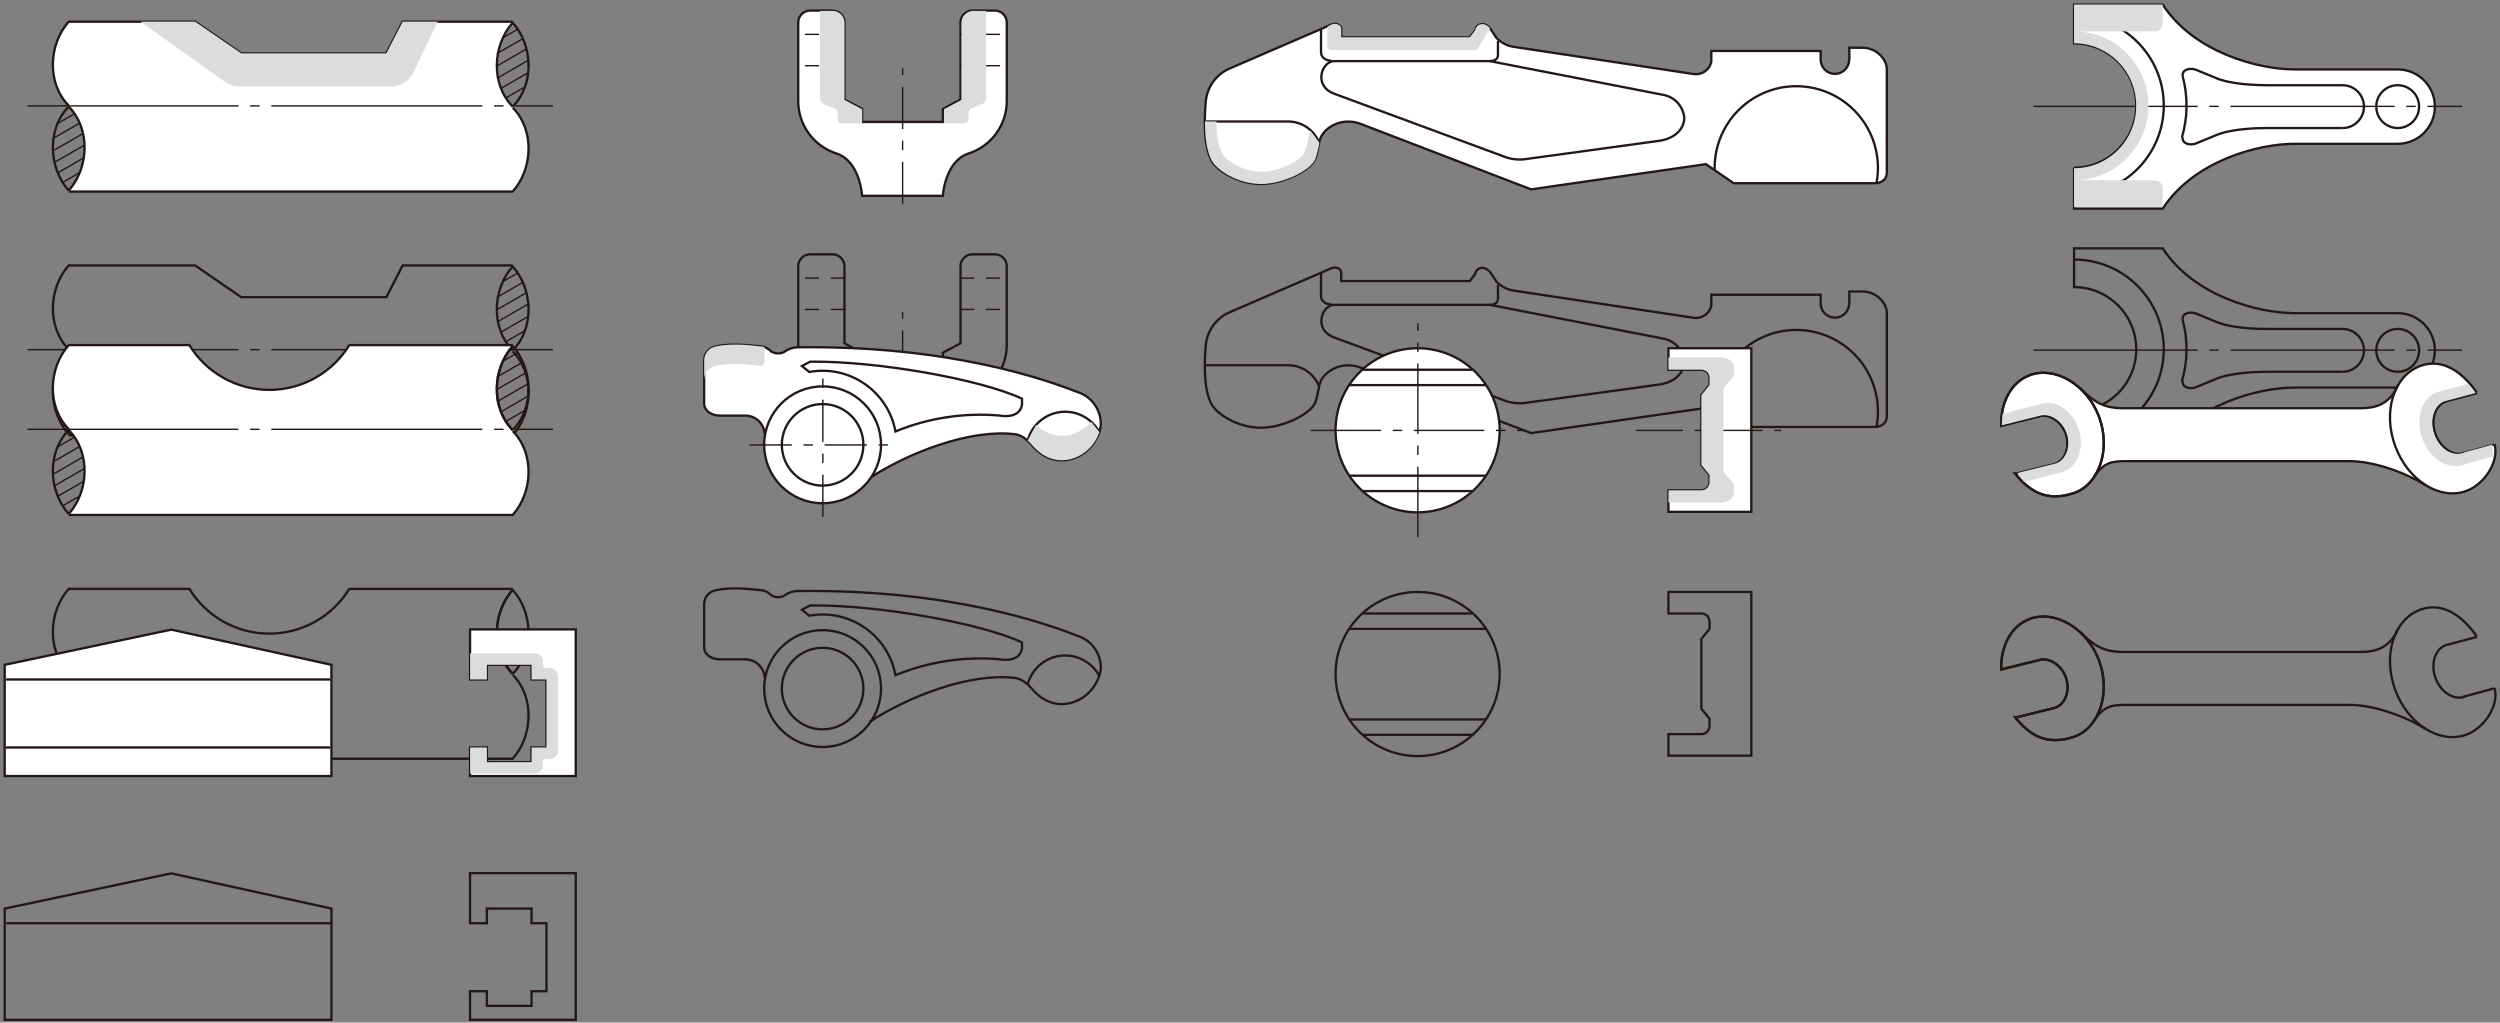 <?xml version="1.0" encoding="UTF-8"?>
<svg width="533px" height="218px" viewBox="0 0 533 218" version="1.1" xmlns="http://www.w3.org/2000/svg" xmlns:xlink="http://www.w3.org/1999/xlink">
    <rect x="0" y="0" width="533" height="218" fill="#808080" stroke="none"/>
    <!-- Generator: Sketch 50.2 (55047) - http://www.bohemiancoding.com/sketch -->
    <title>pmlx</title>
    <desc>Created with Sketch.</desc>
    <defs></defs>
    <g id="Page-1" stroke="none" stroke-width="1" fill="none" fill-rule="evenodd">
        <g id="pmlx">
            <g id="Group" transform="translate(0, 52)" stroke="#231815">
                <path d="M5.841,22.545 L117.911,22.545" id="Shape" stroke-width="0.3" stroke-dasharray="45,2.5,2,2.5"></path>
                <path d="M109.307,4.591 L85.847,4.591 L82.365,11.353 L51.427,11.353 L41.593,4.591 L14.651,4.591 C10.349,9.431 9.939,17.703 14.651,22.491" id="Shape" stroke-width="0.5"></path>
                <path d="M14.651,22.697 C9.939,27.485 10.349,35.757 14.651,40.599" id="Shape" stroke-width="0.5"></path>
                <path d="M14.651,22.697 C19.363,27.485 18.953,35.757 14.651,40.599" id="Shape" stroke-width="0.5"></path>
                <path d="M109.307,22.903 C114.021,27.693 113.611,35.965 109.307,40.805 L14.651,40.805" id="Shape" stroke-width="0.5"></path>
                <path d="M109.307,22.697 C104.595,17.907 105.005,9.637 109.307,4.797 C113.611,9.637 114.021,17.907 109.307,22.697" id="Shape" stroke-width="0.5"></path>
                <path d="M107.151,8.059 L110.491,6.133" id="Shape" stroke-width="0.3"></path>
                <path d="M12.275,26.291 L15.971,24.155" id="Shape" stroke-width="0.3"></path>
                <path d="M105.927,11.401 L111.509,8.181" id="Shape" stroke-width="0.3"></path>
                <path d="M11.577,29.329 L16.997,26.205" id="Shape" stroke-width="0.3"></path>
                <path d="M105.927,14.041 L112.205,10.417" id="Shape" stroke-width="0.3"></path>
                <path d="M11.577,31.969 L17.659,28.459" id="Shape" stroke-width="0.3"></path>
                <path d="M105.927,16.679 L112.639,12.807" id="Shape" stroke-width="0.3"></path>
                <path d="M11.577,34.609 L18.059,30.867" id="Shape" stroke-width="0.3"></path>
                <path d="M106.829,18.797 L112.641,15.441" id="Shape" stroke-width="0.3"></path>
                <path d="M12.343,36.805 L17.921,33.581" id="Shape" stroke-width="0.3"></path>
                <path d="M107.799,20.875 L111.907,18.503" id="Shape" stroke-width="0.3"></path>
                <path d="M13.337,38.865 L16.941,36.787" id="Shape" stroke-width="0.3"></path>
                <path d="M201.017,41.715 C201.401,37.641 203.167,33.801 206.395,32.725 C211.411,31.157 214.777,26.452 214.643,21.199 L214.643,4.757 C214.64,4.058 214.351,3.391 213.842,2.912 C213.334,2.433 212.651,2.184 211.953,2.223 L207.471,2.223 C206.774,2.184 206.091,2.433 205.582,2.912 C205.073,3.391 204.783,4.058 204.779,4.757 L204.779,21.199 L201.017,23.197 L201.017,25.963 L183.807,25.963 L183.807,23.197 L180.041,21.199 L180.041,4.757 C180.039,4.058 179.749,3.391 179.241,2.912 C178.732,2.433 178.049,2.184 177.351,2.223 L172.871,2.223 C172.174,2.184 171.491,2.434 170.983,2.913 C170.474,3.392 170.185,4.058 170.181,4.757 L170.181,21.199 C170.046,26.451 173.412,31.156 178.427,32.725 C181.655,33.801 183.421,37.641 183.807,41.715 L201.017,41.715 Z" id="Shape" stroke-width="0.5"></path>
                <path d="M192.437,43.479 L192.437,14.487" id="Shape" stroke-width="0.3" stroke-dasharray="9,2.5,2,2.5"></path>
                <path d="M180.117,13.975 L170.283,13.975 M180.117,7.293 L170.283,7.293 M204.705,13.975 L214.539,13.975 M204.705,7.293 L214.539,7.293" id="Shape" stroke-width="0.3" stroke-dasharray="3,2.5"></path>
                <path d="M394.279,12.833 L394.279,10.145 L397.123,10.145 C399.967,10.145 402.271,12.529 402.271,14.755 L402.271,36.729 C402.271,38.267 401.119,39.035 399.581,39.035 L369.617,39.035 L363.701,34.963 L326.435,40.341 L290.633,26.585 C286.099,24.589 282.259,27.281 281.491,29.507 C280.995,30.939 281.181,31.583 280.413,33.809 C279.655,36.013 273.885,39.189 268.813,39.189 C263.741,39.189 259.515,36.191 258.441,34.423 C256.419,31.103 256.825,24.437 257.057,21.747 C257.298,18.547 259.318,15.754 262.281,14.523 L283.949,5.151 C284.717,4.843 285.945,5.227 285.945,6.073 L285.945,7.917 L313.373,7.917 L314.527,6.383 C314.613,5.77 315.075,5.276 315.681,5.151 C316.755,4.843 317.677,5.995 317.677,5.995 L319.061,8.071 C320.105,9.145 321.49,9.824 322.979,9.991 L361.087,15.755 C362.836,16.013 364.484,14.869 364.853,13.141 L364.853,10.837 L388.165,10.837 L388.165,12.678 C388.165,14.358 389.527,15.72 391.206,15.72 C392.886,15.72 394.247,14.358 394.247,12.678" id="Shape" stroke-width="0.5"></path>
                <path d="M317.599,12.989 L284.487,12.989 C281.799,12.989 279.953,18.213 284.331,19.901 L321.287,33.579 C322.759,34.016 324.315,34.095 325.823,33.809 L353.867,29.969 C357.709,29.353 359.091,26.895 359.091,25.127 C358.891,22.696 357.105,20.691 354.713,20.213 L317.599,12.989 Z" id="Shape" stroke-width="0.5"></path>
                <path d="M319.367,8.687 L319.367,11.683 C319.367,12.221 319.061,12.989 317.599,12.989" id="Shape" stroke-width="0.5"></path>
                <path d="M281.643,6.227 L281.643,11.221 C281.643,11.835 282.259,12.911 283.873,12.911" id="Shape" stroke-width="0.5"></path>
                <path d="M257.005,25.871 L274.627,25.871 C277.506,25.865 280.1,27.608 281.181,30.277" id="Shape" stroke-width="0.5"></path>
                <path d="M365.559,36.113 C365.559,35.995 365.557,35.875 365.557,35.755 C365.557,29.147 369.297,23.109 375.213,20.166 C381.129,17.222 388.201,17.882 393.471,21.868 C398.741,25.853 401.301,32.479 400.079,38.973" id="Shape" stroke-width="0.5"></path>
                <path d="M442.193,35.723 L442.193,44.441 L461.093,44.441 C467.699,34.299 481.373,30.627 489.211,30.627 L511.185,30.627 C514.019,30.627 516.637,29.115 518.054,26.661 C519.471,24.207 519.471,21.184 518.054,18.73 C516.637,16.276 514.019,14.765 511.185,14.765 L489.211,14.765 C481.373,14.765 467.699,11.097 461.093,0.953 L442.193,0.953 L442.193,9.211 C449.514,9.211 455.449,15.146 455.449,22.467 C455.449,29.788 449.514,35.723 442.193,35.723" id="Shape" stroke-width="0.5"></path>
                <path d="M433.533,22.647 L524.911,22.647" id="Shape" stroke-width="0.3" stroke-dasharray="35,2.5,2,2.5"></path>
                <path d="M442.193,41.591 C452.756,41.591 461.318,33.028 461.318,22.466 C461.318,11.903 452.756,3.341 442.193,3.341" id="Shape" stroke-width="0.5"></path>
                <path d="M511.185,27.263 C513.706,27.264 515.75,25.221 515.751,22.701 C515.752,20.18 513.71,18.136 511.189,18.135 C508.669,18.134 506.624,20.176 506.623,22.697 C506.623,23.907 507.103,25.068 507.959,25.925 C508.814,26.781 509.975,27.262 511.185,27.263 Z" id="Shape" stroke-width="0.5"></path>
                <path d="M499.431,27.263 C501.952,27.263 503.995,25.219 503.995,22.699 C503.995,20.178 501.952,18.135 499.431,18.135 L483.219,18.135 C481.373,18.135 475.435,18.013 472.155,16.475 L468.159,14.835 C467.137,14.425 465.189,14.633 465.335,16.183" id="Shape" stroke-width="0.5"></path>
                <path d="M499.431,27.263 L483.219,27.263 C481.373,27.263 475.435,27.385 472.155,28.921 L468.159,30.561 C467.137,30.969 465.189,30.765 465.335,29.213" id="Shape" stroke-width="0.5"></path>
                <path d="M465.185,29.291 C466.442,25.019 466.493,20.482 465.335,16.183" id="Shape" stroke-width="0.5"></path>
                <path d="M14.651,91.449 C9.937,86.657 10.347,78.387 14.651,73.547 L40.569,73.547" id="Shape" stroke-width="0.5"></path>
                <path d="M74.543,73.547 L109.307,73.547" id="Shape" stroke-width="0.5"></path>
                <path d="M109.307,91.653 C104.593,86.867 105.003,78.591 109.307,73.751" id="Shape" stroke-width="0.5"></path>
                <path d="M14.651,91.651 C9.937,96.441 10.347,104.713 14.651,109.555" id="Shape" stroke-width="0.5"></path>
                <path d="M14.651,91.651 C19.363,96.441 18.953,104.713 14.651,109.555" id="Shape" stroke-width="0.5"></path>
                <path d="M109.307,91.859 C114.021,96.645 113.609,104.921 109.307,109.761 L14.651,109.761" id="Shape" stroke-width="0.5"></path>
                <path d="M109.307,91.653 C104.593,86.867 105.003,78.591 109.307,73.751 C113.609,78.591 114.021,86.867 109.307,91.653" id="Shape" stroke-width="0.5"></path>
                <path d="M40.341,73.495 C43.979,79.466 50.471,83.104 57.463,83.089 C64.455,83.074 70.932,79.408 74.543,73.421" id="Shape" stroke-width="0.5"></path>
                <path d="M185.419,101.873 C193.615,96.549 206.785,91.343 216.459,92.553 C218.097,92.755 219.431,94.191 220.151,95.009 C220.865,95.829 223.733,99.007 228.241,97.881 C232.747,96.753 234.799,92.345 234.693,90.095 C234.594,87.382 232.967,84.96 230.493,83.843 C223.425,81.077 203.039,73.601 170.157,74.009 C169.052,74.012 167.98,74.381 167.107,75.059 C166.24,75.449 165.237,75.391 164.419,74.905 C163.851,74.262 163.048,73.874 162.191,73.829 C160.963,73.753 156.463,72.985 152.663,73.829 C151.193,74.063 150.114,75.337 150.127,76.827 L150.127,86.123 C150.127,87.277 151.357,88.581 153.585,88.581 L158.733,88.581 C159.835,88.534 160.911,88.93 161.719,89.681 C162.527,90.431 163.002,91.474 163.037,92.577" id="Shape" stroke-width="0.5"></path>
                <path d="M175.381,107.263 C182.261,107.26 187.837,101.682 187.835,94.802 C187.834,87.922 182.256,82.346 175.376,82.347 C168.496,82.347 162.919,87.925 162.919,94.805 C162.92,98.109 164.233,101.278 166.57,103.615 C168.907,105.951 172.077,107.263 175.381,107.263 Z" id="Shape" stroke-width="0.5"></path>
                <path d="M172.537,79.271 C181.109,77.709 189.329,83.379 190.913,91.947 C197.928,89.071 205.526,87.91 213.079,88.559 C213.079,88.559 217.279,89.479 217.893,86.303 L217.893,84.973 C208.983,80.771 186.547,76.877 172.717,77.083 L170.977,78.005 L172.537,79.271 Z" id="Shape" stroke-width="0.5"></path>
                <path d="M234.323,92.023 C232.695,89.07 229.436,87.403 226.089,87.812 C222.741,88.221 219.979,90.623 219.109,93.881" id="Shape" stroke-width="0.5"></path>
                <path d="M175.381,103.499 C180.182,103.498 184.073,99.606 184.073,94.805 C184.073,90.005 180.181,86.113 175.381,86.113 C170.58,86.113 166.688,90.004 166.687,94.805 C166.687,97.111 167.603,99.322 169.233,100.953 C170.864,102.583 173.075,103.499 175.381,103.499 Z" id="Shape" stroke-width="0.5"></path>
                <path d="M373.383,109.095 L355.711,109.095 L355.711,104.511 L362.729,104.511 C363.192,104.514 363.637,104.332 363.965,104.004 C364.292,103.677 364.475,103.232 364.471,102.769 L364.471,101.229 L362.729,99.081 L362.729,84.225 L364.471,82.073 L364.471,80.539 C364.475,80.076 364.292,79.63 363.965,79.303 C363.637,78.976 363.192,78.793 362.729,78.797 L355.711,78.797 L355.711,74.211 L373.383,74.211 L373.383,109.095 Z" id="Shape" stroke-width="0.5"></path>
                <path d="M302.237,109.197 C311.898,109.196 319.729,101.364 319.729,91.703 C319.729,82.043 311.897,74.211 302.237,74.211 C292.576,74.211 284.744,82.042 284.743,91.703 C284.743,96.343 286.586,100.792 289.867,104.073 C293.148,107.354 297.597,109.197 302.237,109.197 Z" id="Shape" stroke-width="0.5"></path>
                <path d="M313.863,78.797 L290.611,78.797" id="Shape" stroke-width="0.5"></path>
                <path d="M316.833,82.073 L287.741,82.073" id="Shape" stroke-width="0.5"></path>
                <path d="M313.863,104.665 L290.611,104.665" id="Shape" stroke-width="0.5"></path>
                <path d="M316.833,101.385 L287.741,101.385" id="Shape" stroke-width="0.5"></path>
                <path d="M528.025,83.625 C524.699,78.901 520.477,76.325 515.977,78.001 C510.317,80.105 507.943,87.769 510.677,95.121 C513.409,102.471 520.217,106.721 525.873,104.617 C529.681,103.203 532.881,98.369 531.825,94.641" id="Shape" stroke-width="0.5"></path>
                <path d="M521.451,85.541 C519.119,86.409 518.141,89.567 519.267,92.599 C520.393,95.629 523.197,97.381 525.533,96.513" id="Shape" stroke-width="0.5"></path>
                <path d="M429.619,100.903 C432.767,104.831 436.381,106.973 442.087,105.115 C447.509,103.343 450.103,95.787 447.521,88.841 C444.937,81.893 438.079,77.971 432.733,79.959 C428.773,81.431 426.515,85.783 426.657,90.761" id="Shape" stroke-width="0.5"></path>
                <path d="M438.233,98.857 C440.371,98.061 441.439,95.127 440.407,92.347 C439.373,89.569 436.629,87.999 434.491,88.797" id="Shape" stroke-width="0.5"></path>
                <path d="M521.451,85.541 L528.115,83.771" id="Shape" stroke-width="0.5"></path>
                <path d="M524.987,96.607 L531.729,94.757" id="Shape" stroke-width="0.5"></path>
                <path d="M434.919,88.687 L426.623,90.761" id="Shape" stroke-width="0.5"></path>
                <path d="M438.233,98.857 L429.935,100.931" id="Shape" stroke-width="0.5"></path>
                <path d="M443.525,82.771 C446.061,85.229 448.059,86.997 452.513,86.997 L503.299,86.997 C505.989,86.997 509.447,86.459 511.291,82.001" id="Shape" stroke-width="0.5"></path>
                <path d="M446.599,101.363 C448.671,98.523 450.287,98.291 453.205,98.291 L501.073,98.291 C504.913,98.291 511.369,99.903 517.053,103.363" id="Shape" stroke-width="0.5"></path>
                <polygon id="Shape" stroke-width="0.5" points="116.501 144.831 113.325 144.831 113.325 141.707 103.799 141.707 103.799 144.831 100.213 144.831 100.213 134.153 122.751 134.153 122.751 165.423 100.213 165.423 100.213 159.329 103.799 159.329 103.799 162.453 113.325 162.453 113.325 159.329 116.501 159.329"></polygon>
                <polygon id="Shape" stroke-width="0.5" points="36.495 134.203 70.661 141.707 70.661 165.423 0.999 165.423 0.999 141.707"></polygon>
                <path d="M70.453,144.831 L1.307,144.831" id="Shape" stroke-width="0.5"></path>
                <path d="M429.619,100.903 C432.767,104.831 436.381,106.973 442.087,105.115 C447.509,103.343 450.103,95.787 447.521,88.841 C444.937,81.893 438.079,77.971 432.733,79.959 C428.773,81.431 426.515,85.783 426.657,90.761 L427.279,90.549 L434.123,88.885 L434.491,88.797 C436.629,87.999 439.373,89.569 440.407,92.347 C441.439,95.127 440.371,98.061 438.233,98.857 L437.823,98.993 L429.935,100.931 L429.619,100.903 Z" id="Shape" stroke-width="0.5"></path>
            </g>
            <path d="M521.451,85.573 C519.119,86.442 518.141,89.6 519.267,92.632 C520.393,95.662 523.197,97.414 525.533,96.546 L531.729,94.79 L531.825,94.674 C532.881,98.402 529.681,103.236 525.873,104.65 C520.217,106.754 513.409,102.504 510.677,95.154 C507.943,87.802 510.317,80.138 515.977,78.034 C520.477,76.358 524.699,78.934 528.025,83.658 L528.115,83.804" id="Shape" fill="#FFFFFF" fill-rule="nonzero"></path>
            <path d="M511.291,82.034 C509.447,86.492 505.989,87.03 503.299,87.03 L452.513,87.03 C448.059,87.03 446.061,85.262 443.525,82.804 L446.599,101.396 C448.671,98.556 450.287,98.324 453.205,98.324 L501.073,98.324 C504.913,98.324 511.369,99.936 517.053,103.396" id="Shape" fill="#FFFFFF" fill-rule="nonzero"></path>
            <path d="M429.619,100.936 C432.767,104.864 436.381,107.006 442.087,105.148 C447.509,103.376 450.103,95.82 447.521,88.874 C444.937,81.926 438.079,78.004 432.733,79.992 C428.773,81.464 426.515,85.816 426.657,90.794 L427.279,90.582 L434.123,88.918 L434.491,88.83 C436.629,88.032 439.373,89.602 440.407,92.38 C441.439,95.16 440.371,98.094 438.233,98.89 L437.823,99.026 L429.935,100.964" id="Shape" fill="#FFFFFF" fill-rule="nonzero"></path>
            <path d="M14.651,109.793 L109.307,109.793 C113.609,104.954 114.021,96.678 109.307,91.892 L109.307,91.686 C104.593,86.9 105.003,78.624 109.307,73.784 L109.307,73.58 L74.543,73.58 L74.543,73.454 C70.932,79.441 64.455,83.106 57.463,83.122 C50.471,83.137 43.979,79.499 40.341,73.528 L40.569,73.58 L14.651,73.58 C10.347,78.42 9.937,86.69 14.651,91.482 L14.651,91.684 C19.363,96.474 18.953,104.746 14.651,109.588" id="Shape" fill="#FFFFFF" fill-rule="nonzero"></path>
            <path d="M109.307,22.936 C114.021,27.726 113.611,35.998 109.307,40.838 L14.651,40.838 L14.651,40.632 C18.953,35.79 19.363,27.518 14.651,22.73 L14.651,22.524 C9.939,17.736 10.349,9.464 14.651,4.624 L41.593,4.624 L51.427,11.386 L82.365,11.386 L85.847,4.624 L109.307,4.624 L109.307,4.83 C105.005,9.67 104.595,17.94 109.307,22.73" id="Shape" fill="#FFFFFF" fill-rule="nonzero"></path>
            <path d="M5.841,22.578 L117.911,22.578" id="Shape" stroke="#231815" stroke-width="0.3" stroke-dasharray="45,2.5,2,2.5"></path>
            <path d="M109.307,4.624 L85.847,4.624 L82.365,11.386 L51.427,11.386 L41.593,4.624 L14.651,4.624 C10.349,9.464 9.939,17.736 14.651,22.524" id="Shape" stroke="#231815" stroke-width="0.5"></path>
            <path d="M14.651,22.73 C9.939,27.518 10.349,35.79 14.651,40.632" id="Shape" stroke="#231815" stroke-width="0.5"></path>
            <path d="M14.651,22.73 C19.363,27.518 18.953,35.79 14.651,40.632" id="Shape" stroke="#231815" stroke-width="0.5"></path>
            <path d="M109.307,22.936 C114.021,27.726 113.611,35.998 109.307,40.838 L14.651,40.838" id="Shape" stroke="#231815" stroke-width="0.5"></path>
            <path d="M109.307,22.73 C104.595,17.94 105.005,9.67 109.307,4.83 C113.611,9.67 114.021,17.94 109.307,22.73" id="Shape" stroke="#231815" stroke-width="0.5"></path>
            <path d="M107.151,8.092 L110.491,6.166" id="Shape" stroke="#231815" stroke-width="0.3"></path>
            <path d="M12.275,26.323 L15.971,24.188" id="Shape" stroke="#231815" stroke-width="0.3"></path>
            <path d="M105.927,11.434 L111.509,8.214" id="Shape" stroke="#231815" stroke-width="0.3"></path>
            <path d="M11.577,29.361 L16.997,26.238" id="Shape" stroke="#231815" stroke-width="0.3"></path>
            <path d="M105.927,14.073 L112.205,10.45" id="Shape" stroke="#231815" stroke-width="0.3"></path>
            <path d="M11.577,32.002 L17.659,28.492" id="Shape" stroke="#231815" stroke-width="0.3"></path>
            <path d="M105.927,16.712 L112.639,12.84" id="Shape" stroke="#231815" stroke-width="0.3"></path>
            <path d="M11.577,34.642 L18.059,30.9" id="Shape" stroke="#231815" stroke-width="0.3"></path>
            <path d="M106.829,18.829 L112.641,15.473" id="Shape" stroke="#231815" stroke-width="0.3"></path>
            <path d="M12.343,36.837 L17.921,33.614" id="Shape" stroke="#231815" stroke-width="0.3"></path>
            <path d="M107.799,20.907 L111.907,18.536" id="Shape" stroke="#231815" stroke-width="0.3"></path>
            <path d="M13.337,38.898 L16.941,36.819" id="Shape" stroke="#231815" stroke-width="0.3"></path>
            <path d="M201.017,41.748 C201.401,37.674 203.167,33.834 206.395,32.758 C211.411,31.189 214.777,26.485 214.643,21.232 L214.643,4.79 C214.64,4.091 214.351,3.425 213.842,2.946 C213.334,2.467 212.651,2.217 211.953,2.256 L207.471,2.256 C206.774,2.217 206.091,2.467 205.582,2.945 C205.073,3.424 204.783,4.091 204.779,4.79 L204.779,21.232 L201.017,23.23 L201.017,25.996 L183.807,25.996 L183.807,23.23 L180.041,21.232 L180.041,4.79 C180.039,4.091 179.749,3.424 179.241,2.945 C178.732,2.466 178.049,2.217 177.351,2.256 L172.871,2.256 C172.174,2.218 171.491,2.467 170.983,2.946 C170.474,3.425 170.185,4.092 170.181,4.79 L170.181,21.232 C170.046,26.485 173.412,31.19 178.427,32.758 C181.655,33.834 183.421,37.674 183.807,41.748" id="Shape" fill="#FFFFFF" fill-rule="nonzero"></path>
            <path d="M201.017,41.748 C201.401,37.674 203.167,33.834 206.395,32.758 C211.411,31.189 214.777,26.485 214.643,21.232 L214.643,4.79 C214.64,4.091 214.351,3.425 213.842,2.946 C213.334,2.467 212.651,2.217 211.953,2.256 L207.471,2.256 C206.774,2.217 206.091,2.467 205.582,2.945 C205.073,3.424 204.783,4.091 204.779,4.79 L204.779,21.232 L201.017,23.23 L201.017,25.996 L183.807,25.996 L183.807,23.23 L180.041,21.232 L180.041,4.79 C180.039,4.091 179.749,3.424 179.241,2.945 C178.732,2.466 178.049,2.217 177.351,2.256 L172.871,2.256 C172.174,2.218 171.491,2.467 170.983,2.946 C170.474,3.425 170.185,4.092 170.181,4.79 L170.181,21.232 C170.046,26.485 173.412,31.19 178.427,32.758 C181.655,33.834 183.421,37.674 183.807,41.748 L201.017,41.748 Z" id="Shape" stroke="#231815" stroke-width="0.5"></path>
            <path d="M192.437,43.512 L192.437,14.52" id="Shape" stroke="#231815" stroke-width="0.3" stroke-dasharray="9,2.5,2,2.5"></path>
            <path d="M180.117,14.008 L170.283,14.008 M180.117,7.326 L170.283,7.326 M204.705,14.008 L214.539,14.008 M204.705,7.326 L214.539,7.326" id="Shape" stroke="#231815" stroke-width="0.3" stroke-dasharray="3,2.5"></path>
            <path d="M394.279,12.866 L394.279,10.178 L397.123,10.178 C399.967,10.178 402.271,12.562 402.271,14.788 L402.271,36.762 C402.271,38.3 401.119,39.068 399.581,39.068 L369.617,39.068 L363.701,34.996 L326.435,40.374 L290.633,26.618 C286.099,24.622 282.259,27.314 281.491,29.54 C280.995,30.972 281.181,31.616 280.413,33.842 C279.655,36.046 273.885,39.222 268.813,39.222 C263.741,39.222 259.515,36.224 258.441,34.456 C256.419,31.136 256.825,24.47 257.057,21.78 C257.298,18.58 259.318,15.787 262.281,14.556 L283.949,5.184 C284.717,4.876 285.945,5.26 285.945,6.106 L285.945,7.95 L313.373,7.95 L314.527,6.416 C314.613,5.803 315.075,5.31 315.681,5.184 C316.755,4.876 317.677,6.028 317.677,6.028 L319.061,8.104 C320.105,9.179 321.49,9.857 322.979,10.024 L361.087,15.788 C362.836,16.047 364.484,14.903 364.853,13.174 L364.853,10.87 L388.165,10.87 L388.165,12.712 C388.165,14.391 389.527,15.753 391.206,15.753 C392.886,15.753 394.247,14.391 394.247,12.712" id="Shape" fill="#FFFFFF" fill-rule="nonzero"></path>
            <path d="M394.279,12.866 L394.279,10.178 L397.123,10.178 C399.967,10.178 402.271,12.562 402.271,14.788 L402.271,36.762 C402.271,38.3 401.119,39.068 399.581,39.068 L369.617,39.068 L363.701,34.996 L326.435,40.374 L290.633,26.618 C286.099,24.622 282.259,27.314 281.491,29.54 C280.995,30.972 281.181,31.616 280.413,33.842 C279.655,36.046 273.885,39.222 268.813,39.222 C263.741,39.222 259.515,36.224 258.441,34.456 C256.419,31.136 256.825,24.47 257.057,21.78 C257.298,18.58 259.318,15.787 262.281,14.556 L283.949,5.184 C284.717,4.876 285.945,5.26 285.945,6.106 L285.945,7.95 L313.373,7.95 L314.527,6.416 C314.613,5.803 315.075,5.31 315.681,5.184 C316.755,4.876 317.677,6.028 317.677,6.028 L319.061,8.104 C320.105,9.179 321.49,9.857 322.979,10.024 L361.087,15.788 C362.836,16.047 364.484,14.903 364.853,13.174 L364.853,10.87 L388.165,10.87 L388.165,12.712 C388.165,14.391 389.527,15.753 391.206,15.753 C392.886,15.753 394.247,14.391 394.247,12.712" id="Shape" stroke="#231815" stroke-width="0.5"></path>
            <path d="M317.599,13.022 L284.487,13.022 C281.799,13.022 279.953,18.246 284.331,19.934 L321.287,33.612 C322.759,34.049 324.315,34.128 325.823,33.842 L353.867,30.002 C357.709,29.386 359.091,26.928 359.091,25.16 C358.891,22.729 357.105,20.724 354.713,20.246 L317.599,13.022 Z" id="Shape" stroke="#231815" stroke-width="0.5"></path>
            <path d="M319.367,8.72 L319.367,11.716 C319.367,12.254 319.061,13.022 317.599,13.022" id="Shape" stroke="#231815" stroke-width="0.5"></path>
            <path d="M281.643,6.26 L281.643,11.254 C281.643,11.868 282.259,12.944 283.873,12.944" id="Shape" stroke="#231815" stroke-width="0.5"></path>
            <path d="M257.005,25.904 L274.627,25.904 C277.506,25.897 280.1,27.641 281.181,30.31" id="Shape" stroke="#231815" stroke-width="0.5"></path>
            <path d="M365.559,36.146 C365.559,36.028 365.557,35.908 365.557,35.788 C365.557,29.18 369.297,23.142 375.213,20.198 C381.129,17.255 388.201,17.915 393.471,21.9 C398.741,25.886 401.301,32.512 400.079,39.006" id="Shape" stroke="#231815" stroke-width="0.5"></path>
            <path d="M442.193,35.756 L442.193,44.474 L461.093,44.474 C467.699,34.332 481.373,30.66 489.211,30.66 L511.185,30.66 C515.565,30.66 519.116,27.109 519.116,22.729 C519.116,18.348 515.565,14.798 511.185,14.798 L489.211,14.798 C481.373,14.798 467.699,11.13 461.093,0.986 L442.193,0.986 L442.193,9.244 C449.514,9.244 455.449,15.179 455.449,22.5 C455.449,29.821 449.514,35.756 442.193,35.756" id="Shape" fill="#FFFFFF" fill-rule="nonzero"></path>
            <path d="M442.193,35.756 L442.193,44.474 L461.093,44.474 C467.699,34.332 481.373,30.66 489.211,30.66 L511.185,30.66 C515.565,30.66 519.116,27.109 519.116,22.729 C519.116,18.348 515.565,14.798 511.185,14.798 L489.211,14.798 C481.373,14.798 467.699,11.13 461.093,0.986 L442.193,0.986 L442.193,9.244 C449.514,9.244 455.449,15.179 455.449,22.5 C455.449,29.821 449.514,35.756 442.193,35.756" id="Shape" stroke="#231815" stroke-width="0.5"></path>
            <path d="M433.533,22.68 L524.911,22.68" id="Shape" stroke="#231815" stroke-width="0.3" stroke-dasharray="35,2.5,2,2.5"></path>
            <path d="M442.193,41.624 C452.756,41.624 461.318,33.061 461.318,22.499 C461.318,11.936 452.756,3.374 442.193,3.374" id="Shape" stroke="#231815" stroke-width="0.5"></path>
            <path d="M511.185,27.296 C513.706,27.297 515.75,25.254 515.751,22.734 C515.752,20.213 513.71,18.169 511.189,18.168 C508.669,18.166 506.624,20.209 506.623,22.73 C506.623,23.94 507.103,25.101 507.959,25.958 C508.814,26.814 509.975,27.295 511.185,27.296 Z" id="Shape" stroke="#231815" stroke-width="0.5"></path>
            <path d="M499.431,27.296 C501.952,27.296 503.995,25.252 503.995,22.732 C503.995,20.211 501.952,18.168 499.431,18.168 L483.219,18.168 C481.373,18.168 475.435,18.046 472.155,16.508 L468.159,14.868 C467.137,14.458 465.189,14.666 465.335,16.216" id="Shape" stroke="#231815" stroke-width="0.5"></path>
            <path d="M499.431,27.296 L483.219,27.296 C481.373,27.296 475.435,27.418 472.155,28.954 L468.159,30.594 C467.137,31.002 465.189,30.798 465.335,29.246" id="Shape" stroke="#231815" stroke-width="0.5"></path>
            <path d="M465.185,29.324 C466.442,25.051 466.493,20.515 465.335,16.216" id="Shape" stroke="#231815" stroke-width="0.5"></path>
            <path d="M5.841,91.53 L117.911,91.53" id="Shape" stroke="#231815" stroke-width="0.3" stroke-dasharray="45,2.5,2,2.5"></path>
            <path d="M14.651,91.482 C9.937,86.69 10.347,78.42 14.651,73.58 L40.569,73.58" id="Shape" stroke="#231815" stroke-width="0.5"></path>
            <path d="M74.543,73.58 L109.307,73.58" id="Shape" stroke="#231815" stroke-width="0.5"></path>
            <path d="M109.307,91.686 C104.593,86.9 105.003,78.624 109.307,73.784" id="Shape" stroke="#231815" stroke-width="0.5"></path>
            <path d="M14.651,91.683 C9.937,96.474 10.347,104.746 14.651,109.588" id="Shape" stroke="#231815" stroke-width="0.5"></path>
            <path d="M14.651,91.683 C19.363,96.474 18.953,104.746 14.651,109.588" id="Shape" stroke="#231815" stroke-width="0.5"></path>
            <path d="M109.307,91.891 C114.021,96.678 113.609,104.954 109.307,109.793 L14.651,109.793" id="Shape" stroke="#231815" stroke-width="0.5"></path>
            <path d="M109.307,91.686 C104.593,86.9 105.003,78.624 109.307,73.784 C113.609,78.624 114.021,86.9 109.307,91.686" id="Shape" stroke="#231815" stroke-width="0.5"></path>
            <path d="M107.149,77.048 L110.491,75.118" id="Shape" stroke="#231815" stroke-width="0.3"></path>
            <path d="M12.273,95.28 L15.971,93.146" id="Shape" stroke="#231815" stroke-width="0.3"></path>
            <path d="M105.925,80.39 L111.509,77.17" id="Shape" stroke="#231815" stroke-width="0.3"></path>
            <path d="M11.577,98.318 L16.995,95.19" id="Shape" stroke="#231815" stroke-width="0.3"></path>
            <path d="M105.925,83.03 L112.205,79.408" id="Shape" stroke="#231815" stroke-width="0.3"></path>
            <path d="M11.577,100.956 L17.659,97.446" id="Shape" stroke="#231815" stroke-width="0.3"></path>
            <path d="M105.925,85.666 L112.637,81.794" id="Shape" stroke="#231815" stroke-width="0.3"></path>
            <path d="M11.577,103.592 L18.057,99.854" id="Shape" stroke="#231815" stroke-width="0.3"></path>
            <path d="M106.829,87.784 L112.639,84.426" id="Shape" stroke="#231815" stroke-width="0.3"></path>
            <path d="M12.343,105.791 L17.921,102.572" id="Shape" stroke="#231815" stroke-width="0.3"></path>
            <path d="M107.797,89.862 L111.907,87.49" id="Shape" stroke="#231815" stroke-width="0.3"></path>
            <path d="M13.335,107.853 L16.941,105.774" id="Shape" stroke="#231815" stroke-width="0.3"></path>
            <path d="M40.341,73.528 C43.979,79.499 50.471,83.137 57.463,83.122 C64.455,83.106 70.932,79.441 74.543,73.454" id="Shape" stroke="#231815" stroke-width="0.5"></path>
            <path d="M185.419,101.906 C193.615,96.582 206.785,91.376 216.459,92.585 C218.097,92.787 219.431,94.224 220.151,95.041 C220.865,95.862 223.733,99.04 228.241,97.913 C232.747,96.785 234.799,92.377 234.693,90.127 C234.594,87.415 232.967,84.993 230.493,83.875 C223.425,81.109 203.039,73.633 170.157,74.041 C169.052,74.044 167.98,74.414 167.107,75.091 C166.24,75.481 165.237,75.424 164.419,74.938 C163.851,74.294 163.048,73.907 162.191,73.862 C160.963,73.785 156.463,73.017 152.663,73.862 C151.193,74.096 150.114,75.37 150.127,76.859 L150.127,86.155 C150.127,87.309 151.357,88.614 153.585,88.614 L158.733,88.614 C159.835,88.567 160.911,88.963 161.719,89.714 C162.527,90.464 163.002,91.507 163.037,92.609" id="Shape" fill="#FFFFFF" fill-rule="nonzero"></path>
            <path d="M185.419,101.906 C193.615,96.582 206.785,91.376 216.459,92.585 C218.097,92.787 219.431,94.224 220.151,95.041 C220.865,95.862 223.733,99.04 228.241,97.913 C232.747,96.785 234.799,92.377 234.693,90.127 C234.594,87.415 232.967,84.993 230.493,83.875 C223.425,81.109 203.039,73.633 170.157,74.041 C169.052,74.044 167.98,74.414 167.107,75.091 C166.24,75.481 165.237,75.424 164.419,74.938 C163.851,74.294 163.048,73.907 162.191,73.862 C160.963,73.785 156.463,73.017 152.663,73.862 C151.193,74.096 150.114,75.37 150.127,76.859 L150.127,86.155 C150.127,87.309 151.357,88.614 153.585,88.614 L158.733,88.614 C159.835,88.567 160.911,88.963 161.719,89.714 C162.527,90.464 163.002,91.507 163.037,92.609" id="Shape" stroke="#231815" stroke-width="0.5"></path>
            <path d="M175.381,107.296 C182.261,107.293 187.837,101.715 187.835,94.835 C187.834,87.955 182.256,82.379 175.376,82.38 C168.496,82.38 162.919,87.958 162.919,94.838 C162.92,98.142 164.233,101.311 166.57,103.648 C168.907,105.984 172.077,107.296 175.381,107.296" id="Shape" fill="#FFFFFF" fill-rule="nonzero"></path>
            <path d="M175.381,107.296 C182.261,107.293 187.837,101.715 187.835,94.835 C187.834,87.955 182.256,82.379 175.376,82.38 C168.496,82.38 162.919,87.958 162.919,94.838 C162.92,98.142 164.233,101.311 166.57,103.648 C168.907,105.984 172.077,107.296 175.381,107.296 Z" id="Shape" stroke="#231815" stroke-width="0.5"></path>
            <path d="M172.537,79.304 C181.11,77.742 189.329,83.412 190.913,91.98 C197.928,89.104 205.526,87.943 213.079,88.592 C213.079,88.592 217.279,89.512 217.893,86.336 L217.893,85.006 C208.983,80.804 186.547,76.91 172.717,77.116 L170.977,78.038 L172.537,79.304 Z" id="Shape" stroke="#231815" stroke-width="0.5"></path>
            <path d="M234.323,92.056 C232.695,89.103 229.436,87.436 226.089,87.845 C222.741,88.253 219.979,90.656 219.109,93.914" id="Shape" stroke="#231815" stroke-width="0.5"></path>
            <path d="M175.431,110.206 L175.431,79.064 M159.811,94.864 L190.849,94.864" id="Shape" stroke="#231815" stroke-width="0.3" stroke-dasharray="9,2.5,2,2.5"></path>
            <path d="M175.381,103.532 C180.182,103.531 184.073,99.639 184.073,94.838 C184.073,90.038 180.181,86.146 175.381,86.146 C170.58,86.145 166.688,90.037 166.687,94.838 C166.687,97.143 167.603,99.355 169.233,100.985 C170.864,102.616 173.075,103.532 175.381,103.532 Z" id="Shape" stroke="#231815" stroke-width="0.5"></path>
            <path d="M373.383,109.128 L355.711,109.128 L355.711,104.544 L362.729,104.544 C363.192,104.547 363.637,104.365 363.965,104.037 C364.292,103.71 364.475,103.265 364.471,102.802 L364.471,101.262 L362.729,99.114 L362.729,84.258 L364.471,82.106 L364.471,80.572 C364.475,80.109 364.292,79.663 363.965,79.336 C363.637,79.008 363.192,78.826 362.729,78.83 L355.711,78.83 L355.711,74.244 L373.383,74.244" id="Shape" fill="#FFFFFF" fill-rule="nonzero"></path>
            <path d="M373.383,109.128 L355.711,109.128 L355.711,104.544 L362.729,104.544 C363.192,104.547 363.637,104.365 363.965,104.037 C364.292,103.71 364.475,103.265 364.471,102.802 L364.471,101.262 L362.729,99.114 L362.729,84.258 L364.471,82.106 L364.471,80.572 C364.475,80.109 364.292,79.663 363.965,79.336 C363.637,79.008 363.192,78.826 362.729,78.83 L355.711,78.83 L355.711,74.244 L373.383,74.244 L373.383,109.128 Z" id="Shape" stroke="#231815" stroke-width="0.5"></path>
            <path d="M302.237,109.23 C311.898,109.229 319.729,101.398 319.729,91.737 C319.729,82.076 311.897,74.244 302.237,74.244 C292.576,74.244 284.744,82.075 284.743,91.736 C284.743,96.376 286.586,100.826 289.867,104.107 C293.148,107.387 297.597,109.23 302.237,109.23" id="Shape" fill="#FFFFFF" fill-rule="nonzero"></path>
            <path d="M302.237,109.23 C311.898,109.229 319.729,101.398 319.729,91.737 C319.729,82.076 311.897,74.244 302.237,74.244 C292.576,74.244 284.744,82.075 284.743,91.736 C284.743,96.376 286.586,100.826 289.867,104.107 C293.148,107.387 297.597,109.23 302.237,109.23 Z" id="Shape" stroke="#231815" stroke-width="0.5"></path>
            <path d="M302.287,114.506 L302.287,68.866 M279.443,91.763 L325.079,91.763" id="Shape" stroke="#231815" stroke-width="0.3" stroke-dasharray="15,2.5,2,2.5"></path>
            <path d="M348.797,91.763 L379.735,91.763" id="Shape" stroke="#231815" stroke-width="0.3" stroke-dasharray="10,2.5,2,2.5"></path>
            <path d="M313.863,78.83 L290.611,78.83" id="Shape" stroke="#231815" stroke-width="0.5"></path>
            <path d="M316.833,82.106 L287.741,82.106" id="Shape" stroke="#231815" stroke-width="0.5"></path>
            <path d="M313.863,104.698 L290.611,104.698" id="Shape" stroke="#231815" stroke-width="0.5"></path>
            <path d="M316.833,101.418 L287.741,101.418" id="Shape" stroke="#231815" stroke-width="0.5"></path>
            <path d="M528.025,83.658 C524.699,78.934 520.477,76.358 515.977,78.034 C510.317,80.138 507.943,87.802 510.677,95.154 C513.409,102.504 520.217,106.754 525.873,104.65 C529.681,103.236 532.881,98.402 531.825,94.674" id="Shape" stroke="#231815" stroke-width="0.5"></path>
            <path d="M521.451,85.573 C519.119,86.442 518.141,89.6 519.267,92.632 C520.393,95.662 523.197,97.414 525.533,96.546" id="Shape" stroke="#231815" stroke-width="0.5"></path>
            <path d="M429.619,100.936 C432.767,104.864 436.381,107.005 442.087,105.148 C447.509,103.376 450.103,95.82 447.521,88.874 C444.937,81.926 438.079,78.004 432.733,79.992 C428.773,81.464 426.515,85.816 426.657,90.793" id="Shape" stroke="#231815" stroke-width="0.5"></path>
            <path d="M438.233,98.89 C440.371,98.094 441.439,95.16 440.407,92.38 C439.373,89.602 436.629,88.032 434.491,88.83" id="Shape" stroke="#231815" stroke-width="0.5"></path>
            <path d="M521.451,85.573 L528.115,83.804" id="Shape" stroke="#231815" stroke-width="0.5"></path>
            <path d="M524.987,96.64 L531.729,94.79" id="Shape" stroke="#231815" stroke-width="0.5"></path>
            <path d="M434.919,88.719 L426.623,90.793" id="Shape" stroke="#231815" stroke-width="0.5"></path>
            <path d="M438.233,98.89 L429.935,100.964" id="Shape" stroke="#231815" stroke-width="0.5"></path>
            <path d="M443.525,82.804 C446.061,85.262 448.059,87.03 452.513,87.03 L503.299,87.03 C505.989,87.03 509.447,86.492 511.291,82.034" id="Shape" stroke="#231815" stroke-width="0.5"></path>
            <path d="M446.599,101.396 C448.671,98.556 450.287,98.324 453.205,98.324 L501.073,98.324 C504.913,98.324 511.369,99.936 517.053,103.396" id="Shape" stroke="#231815" stroke-width="0.5"></path>
            <polyline id="Shape" fill="#FFFFFF" fill-rule="nonzero" points="116.501 144.864 113.325 144.864 113.325 141.74 103.799 141.74 103.799 144.864 100.213 144.864 100.213 134.186 122.751 134.186 122.751 165.456 100.213 165.456 100.213 159.362 103.799 159.362 103.799 162.486 113.325 162.486 113.325 159.362 116.501 159.362"></polyline>
            <polygon id="Shape" stroke="#231815" stroke-width="0.5" points="116.501 144.864 113.325 144.864 113.325 141.74 103.799 141.74 103.799 144.864 100.213 144.864 100.213 134.186 122.751 134.186 122.751 165.456 100.213 165.456 100.213 159.362 103.799 159.362 103.799 162.486 113.325 162.486 113.325 159.362 116.501 159.362"></polygon>
            <polyline id="Shape" fill="#FFFFFF" fill-rule="nonzero" points="36.495 134.236 70.661 141.74 70.661 165.456 0.999 165.456 0.999 141.74"></polyline>
            <polygon id="Shape" stroke="#231815" stroke-width="0.5" points="36.495 134.236 70.661 141.74 70.661 165.456 0.999 165.456 0.999 141.74"></polygon>
            <path d="M70.453,144.864 L1.307,144.864" id="Shape" stroke="#231815" stroke-width="0.5"></path>
            <path d="M1.155,159.362 L70.453,159.362" id="Shape" stroke="#231815" stroke-width="0.5"></path>
            <path d="M29.943,4.622 L46.863,16.674 L47.793,17.346 C48.7,18.034 49.807,18.405 50.945,18.404 L52.095,18.414 L82.713,18.414 L83.415,18.43 C85.396,18.433 87.207,17.314 88.091,15.542 L89.131,13.36 L93.341,4.622 L85.849,4.622 L82.369,11.384 L51.431,11.384 L41.597,4.622" id="Shape" fill="#DBDCDC" fill-rule="nonzero"></path>
            <path d="M116.291,142.434 C116.003,142.433 115.769,142.2 115.767,141.912 L115.769,141.734 L115.767,141.038 C115.757,140.07 114.969,139.292 114.001,139.296 L112.785,139.31 L100.223,139.306 L100.223,144.864 L103.807,144.864 L103.807,141.74 L113.333,141.74 L113.333,144.864 L116.509,144.864 L116.509,159.362 L113.333,159.362 L113.333,162.486 L103.807,162.486 L103.807,159.362 L100.223,159.362 L100.223,164.92 L113.763,164.916 L114.017,164.916 C114.983,164.917 115.767,164.137 115.771,163.172 L115.769,162.672 L115.771,162.316 C115.768,162.178 115.821,162.045 115.917,161.947 C116.014,161.848 116.145,161.792 116.283,161.792 L116.661,161.802 L117.213,161.802 C117.674,161.804 118.117,161.623 118.444,161.298 C118.771,160.973 118.955,160.531 118.955,160.07 L118.957,159.52 L118.957,144.578 L118.951,144.168 C118.952,143.705 118.769,143.262 118.442,142.934 C118.116,142.607 117.672,142.423 117.209,142.424 L116.837,142.438" id="Shape" fill="#DBDCDC" fill-rule="nonzero"></path>
            <path d="M179.447,26.29 C179.217,26.29 178.996,26.198 178.834,26.034 C178.672,25.87 178.583,25.648 178.585,25.418 L178.589,24.846 L178.589,24.518 L178.591,24.232 C178.585,23.67 178.223,23.173 177.689,22.996 L176.959,22.712 L176.075,22.384 C175.333,22.165 174.824,21.484 174.823,20.71 L174.825,20.428 L174.833,2.338 L177.361,2.316 C178.059,2.277 178.743,2.526 179.251,3.006 C179.76,3.485 180.049,4.153 180.051,4.852 L180.051,21.292 L183.817,23.292 L183.817,26.3 L180.193,26.3" id="Shape" fill="#DBDCDC" fill-rule="nonzero"></path>
            <path d="M205.623,26.29 C205.853,26.289 206.074,26.197 206.235,26.033 C206.396,25.869 206.486,25.648 206.483,25.418 L206.481,24.846 L206.481,24.518 L206.479,24.232 C206.485,23.67 206.847,23.174 207.379,22.996 L208.109,22.712 L208.991,22.384 C209.735,22.167 210.247,21.485 210.247,20.71 L210.243,20.428 L210.236,2.338 L207.707,2.316 C207.009,2.277 206.326,2.527 205.818,3.006 C205.309,3.486 205.02,4.153 205.017,4.852 L205.017,21.292 L201.253,23.292 L201.253,26.3 L204.875,26.3" id="Shape" fill="#DBDCDC" fill-rule="nonzero"></path>
            <path d="M163.007,77.126 C163.007,77.606 162.618,77.996 162.137,77.998 L161.923,77.984 C160.405,77.842 156.227,77.216 152.665,78.006 C151.195,78.241 150.118,79.515 150.131,81.004 L150.131,76.852 C150.118,75.363 151.195,74.089 152.665,73.854 C156.465,73.012 160.963,73.778 162.193,73.854 C162.469,73.869 162.742,73.92 163.005,74.004 L163.005,76.998" id="Shape" fill="#DBDCDC" fill-rule="nonzero"></path>
            <path d="M220.905,90.568 C222.815,92.516 225.609,93.313 228.259,92.666 C229.964,92.233 231.492,91.282 232.633,89.944 L234.383,92.112 C233.45,94.95 231.147,97.125 228.259,97.894 C223.751,99.018 220.885,95.842 220.167,95.022 C219.836,94.638 219.483,94.274 219.109,93.932" id="Shape" fill="#DBDCDC" fill-rule="nonzero"></path>
            <path d="M259.365,25.916 C259.353,28.274 259.591,31.082 260.631,32.784 C261.491,34.198 264.869,36.594 268.927,36.594 C272.985,36.594 277.599,34.056 278.209,32.292 C278.823,30.508 278.951,28.948 279.345,27.804 L281.283,30.422 C281.103,31.585 280.826,32.731 280.455,33.848 C279.697,36.052 273.925,39.228 268.853,39.228 C263.783,39.228 259.559,36.23 258.483,34.464 C257.185,32.334 256.889,28.828 256.905,25.878" id="Shape" fill="#DBDCDC" fill-rule="nonzero"></path>
            <path d="M315.141,10.218 C314.986,10.487 314.699,10.653 314.387,10.654 L314.073,10.664 L283.829,10.664 C283.346,10.657 282.958,10.263 282.959,9.78 L282.969,9.154 L282.971,5.72 L283.943,5.184 C284.713,4.876 285.941,5.26 285.941,6.106 L285.941,7.95 L313.369,7.95 L314.523,6.416 C314.608,5.804 315.068,5.311 315.673,5.184 C316.751,4.876 317.673,6.028 317.673,6.028 L315.369,9.872" id="Shape" fill="#DBDCDC" fill-rule="nonzero"></path>
            <path d="M367.443,96.232 L367.443,99.55 L367.431,99.978 C367.431,100.464 367.634,100.928 367.991,101.258 L368.247,101.536 L368.975,102.366 L369.201,102.624 C369.523,102.949 369.703,103.388 369.701,103.846 L369.701,105.052 C369.701,106.162 368.557,107.146 366.919,107.146 L355.715,107.146 L355.715,104.532 L362.733,104.532 C363.196,104.535 363.641,104.353 363.969,104.025 C364.296,103.698 364.479,103.253 364.475,102.79 L364.475,101.254 L362.733,99.102 L362.733,84.248 L364.475,82.092 L364.475,80.556 C364.479,80.093 364.296,79.648 363.969,79.321 C363.641,78.994 363.196,78.812 362.733,78.816 L355.715,78.816 L355.715,76.204 L366.919,76.204 C368.557,76.204 369.701,77.188 369.701,78.298 L369.701,79.502 C369.703,79.959 369.523,80.399 369.201,80.724 L368.975,80.982 L368.247,81.814 L367.991,82.092 C367.635,82.421 367.432,82.884 367.431,83.37 L367.443,83.8 L367.443,87.114" id="Shape" fill="#DBDCDC" fill-rule="nonzero"></path>
            <path d="M461.083,4.942 C461.084,5.404 460.9,5.847 460.574,6.174 C460.247,6.501 459.803,6.684 459.341,6.684 L457.217,6.688 L442.217,6.688 L442.177,6.678 C447.848,6.678 453.088,9.703 455.923,14.614 C458.758,19.524 458.758,25.575 455.923,30.486 C453.088,35.396 447.848,38.422 442.177,38.422 L442.217,38.416 L458.751,38.416 L459.341,38.42 C459.802,38.417 460.245,38.597 460.572,38.922 C460.899,39.247 461.083,39.689 461.083,40.15 L461.079,40.58 L461.079,44.13 L442.181,44.13 L442.181,35.874 C449.502,35.873 455.435,29.938 455.435,22.618 L455.435,22.486 C455.436,15.165 449.502,9.229 442.181,9.228 L442.181,0.972 L461.079,0.97 L461.079,3.95" id="Shape" fill="#DBDCDC" fill-rule="nonzero"></path>
            <path d="M531.571,97.296 L525.669,98.914 L525.311,99.092 C522.017,100.312 518.055,97.842 516.461,93.568 C514.873,89.296 516.251,84.84 519.549,83.618 L526.251,81.84 L527.787,83.8 L521.121,85.57 C518.787,86.438 517.811,89.596 518.935,92.628 C520.065,95.658 522.867,97.41 525.201,96.544 L525.455,96.416 L531.397,94.786" id="Shape" fill="#DBDCDC" fill-rule="nonzero"></path>
            <path d="M429.619,100.936 C432.767,104.864 436.381,107.006 442.087,105.148 C447.509,103.376 450.103,95.82 447.521,88.874 C444.937,81.926 438.079,78.004 432.733,79.992 C428.773,81.464 426.515,85.816 426.657,90.794 L427.279,90.582 L434.123,88.918 L434.491,88.83 C436.629,88.032 439.373,89.602 440.407,92.38 C441.439,95.16 440.371,98.094 438.233,98.89 L437.823,99.026 L429.935,100.964 L429.619,100.936 Z" id="Shape" stroke="#231815" stroke-width="0.5"></path>
            <path d="M431.521,102.754 L440.091,100.532 C443.037,99.398 444.505,95.21 443.083,91.246 C441.661,87.282 437.887,85.04 434.941,86.174 L435.533,86.02 L426.937,88.248 L426.781,90.68 L435.079,88.604 L434.651,88.714 C436.787,87.922 439.531,89.49 440.565,92.266 C441.595,95.046 440.529,97.98 438.391,98.776 L430.091,100.85" id="Shape" fill="#DBDCDC" fill-rule="nonzero"></path>
        </g>
    </g>
</svg>